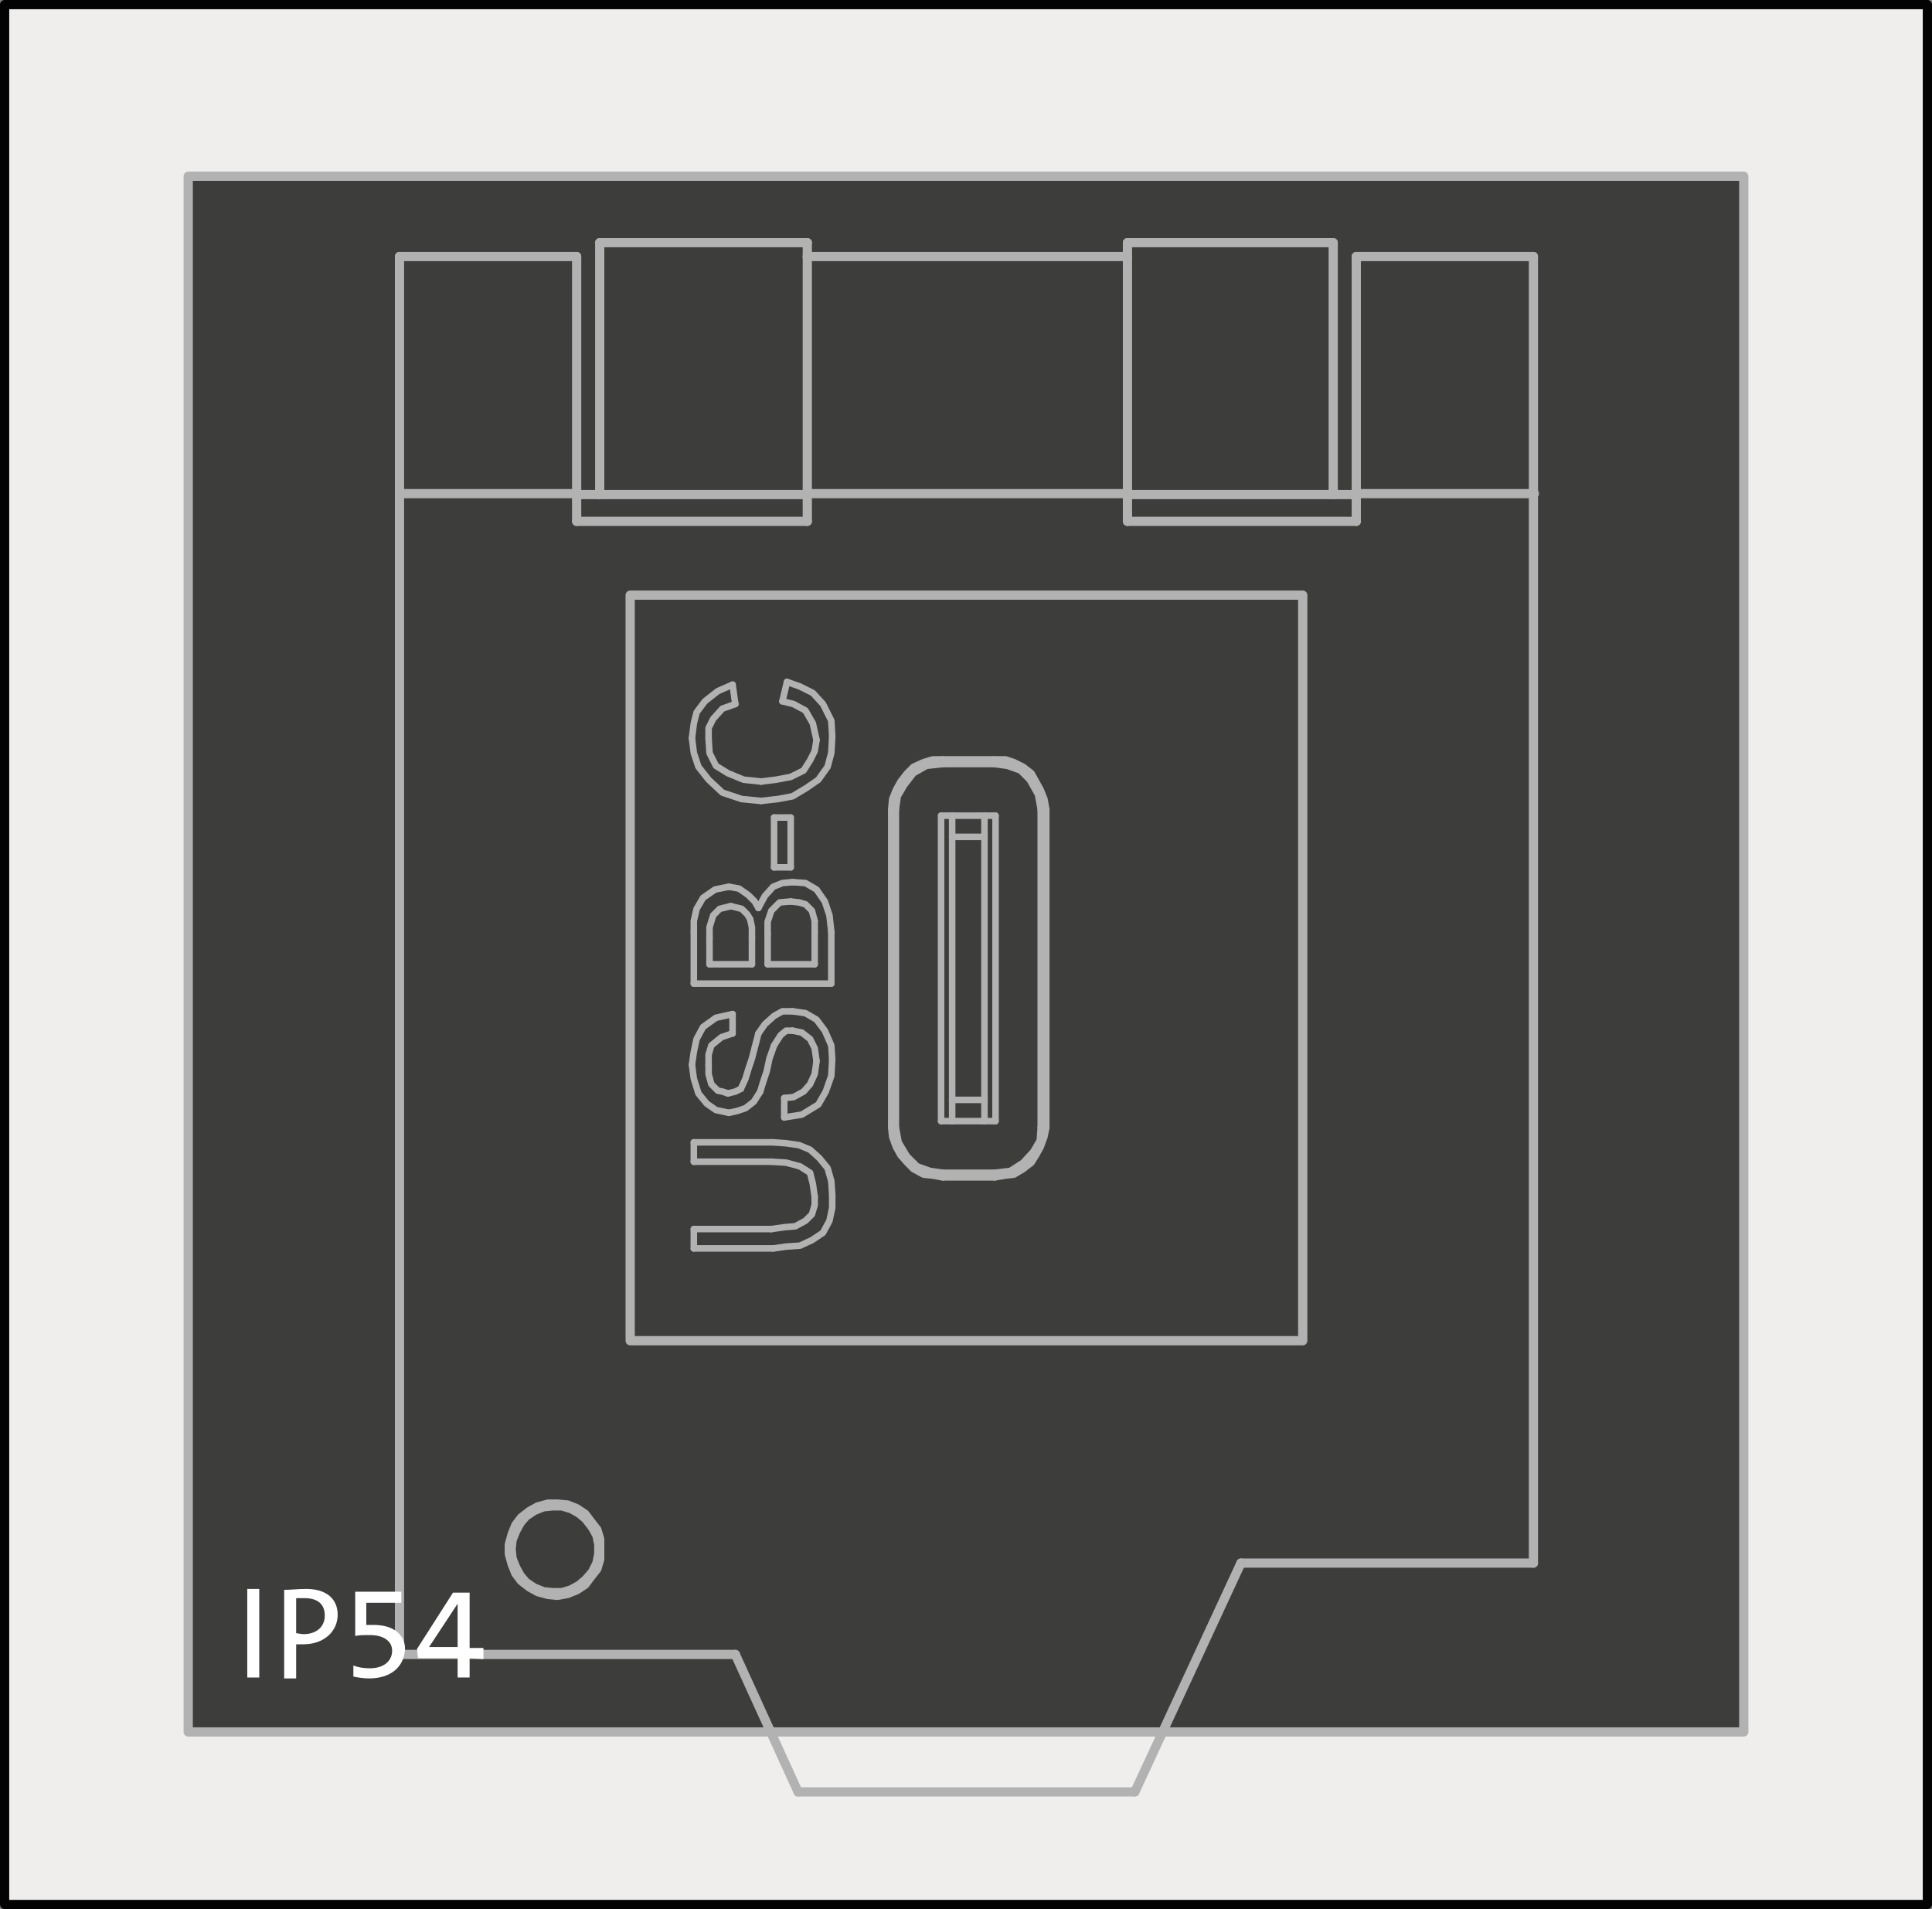 <?xml version="1.0" encoding="utf-8"?>
<!-- Generator: Adobe Illustrator 28.2.0, SVG Export Plug-In . SVG Version: 6.00 Build 0)  -->
<svg version="1.1" id="Ebene_1" xmlns="http://www.w3.org/2000/svg" xmlns:xlink="http://www.w3.org/1999/xlink" x="0px" y="0px"
	 viewBox="0 0 209.4 206.9" enable-background="new 0 0 209.4 206.9" xml:space="preserve">
<rect x="0" y="0" width="209.4" height="206.9" fill="#808080" stroke="none"/>
<polygon fill="#3D3D3B" stroke="#B3B2B2" stroke-linecap="round" stroke-linejoin="round" stroke-miterlimit="10" points="
	141.2,145.3 68.3,145.3 68.3,64.5 141.2,64.5 "/>
<path fill="#EFEEED" stroke="#030304" stroke-linecap="round" stroke-linejoin="round" stroke-miterlimit="10" d="M0.5,0.5v205.9
	h208.4V0.5H0.5z M141.2,145.3H68.3V64.5h72.9L141.2,145.3L141.2,145.3z"/>
<path fill="#3D3D3B" stroke="#B3B2B2" stroke-linecap="round" stroke-linejoin="round" stroke-miterlimit="10" d="M20.4,19.1v168.6
	H189V19.1H20.4z M141.2,145.3H68.3V64.5h72.9L141.2,145.3L141.2,145.3z"/>
<polyline fill="none" stroke="#B3B2B2" stroke-width="0.709" stroke-linecap="round" stroke-linejoin="round" stroke-miterlimit="10" points="
	106.7,121.5 107.4,121.5 107.9,121.5 "/>
<polyline fill="none" stroke="#B3B2B2" stroke-width="0.709" stroke-linecap="round" stroke-linejoin="round" stroke-miterlimit="10" points="
	107.9,121.5 107.9,102.9 107.9,88.4 "/>
<polyline fill="none" stroke="#B3B2B2" stroke-width="0.709" stroke-linecap="round" stroke-linejoin="round" stroke-miterlimit="10" points="
	107.9,88.4 107.2,88.4 106.7,88.4 "/>
<polyline fill="none" stroke="#B3B2B2" stroke-width="0.709" stroke-linecap="round" stroke-linejoin="round" stroke-miterlimit="10" points="
	102,121.5 102.7,121.5 103.2,121.5 "/>
<polyline fill="none" stroke="#B3B2B2" stroke-width="0.709" stroke-linecap="round" stroke-linejoin="round" stroke-miterlimit="10" points="
	103.2,88.4 102.5,88.4 102,88.4 "/>
<polyline fill="none" stroke="#B3B2B2" stroke-width="0.709" stroke-linecap="round" stroke-linejoin="round" stroke-miterlimit="10" points="
	102,88.4 102,107 102,121.5 "/>
<polyline fill="none" stroke="#B3B2B2" stroke-width="0.709" stroke-linecap="round" stroke-linejoin="round" stroke-miterlimit="10" points="
	106.7,88.4 106.7,89.6 106.7,90.7 "/>
<polyline fill="none" stroke="#B3B2B2" stroke-width="0.709" stroke-linecap="round" stroke-linejoin="round" stroke-miterlimit="10" points="
	106.7,88.4 104.8,88.4 103.2,88.4 "/>
<polyline fill="none" stroke="#B3B2B2" stroke-width="0.709" stroke-linecap="round" stroke-linejoin="round" stroke-miterlimit="10" points="
	103.2,90.7 103.2,89.3 103.2,88.4 "/>
<polyline fill="none" stroke="#B3B2B2" stroke-width="0.709" stroke-linecap="round" stroke-linejoin="round" stroke-miterlimit="10" points="
	106.7,90.7 106.7,106.6 106.7,119.2 "/>
<polyline fill="none" stroke="#B3B2B2" stroke-width="0.709" stroke-linecap="round" stroke-linejoin="round" stroke-miterlimit="10" points="
	103.2,90.7 105.1,90.7 106.7,90.7 "/>
<polyline fill="none" stroke="#B3B2B2" stroke-width="0.709" stroke-linecap="round" stroke-linejoin="round" stroke-miterlimit="10" points="
	103.2,119.2 103.2,103.3 103.2,90.7 "/>
<polyline fill="none" stroke="#B3B2B2" stroke-width="0.709" stroke-linecap="round" stroke-linejoin="round" stroke-miterlimit="10" points="
	106.7,119.2 106.7,120.4 106.7,121.5 "/>
<polyline fill="none" stroke="#B3B2B2" stroke-width="0.709" stroke-linecap="round" stroke-linejoin="round" stroke-miterlimit="10" points="
	106.7,119.2 104.8,119.2 103.2,119.2 "/>
<polyline fill="none" stroke="#B3B2B2" stroke-width="0.709" stroke-linecap="round" stroke-linejoin="round" stroke-miterlimit="10" points="
	103.2,121.5 103.2,120.3 103.2,119.2 "/>
<polyline fill="none" stroke="#B3B2B2" stroke-width="0.709" stroke-linecap="round" stroke-linejoin="round" stroke-miterlimit="10" points="
	103.2,121.5 105.1,121.5 106.7,121.5 "/>
<polyline fill="none" stroke="#B3B2B2" stroke-width="0.709" stroke-linecap="round" stroke-linejoin="round" stroke-miterlimit="10" points="
	107.8,127.1 104.6,127.1 102.2,127.1 "/>
<polyline fill="none" stroke="#B3B2B2" stroke-width="0.709" stroke-linecap="round" stroke-linejoin="round" stroke-miterlimit="10" points="
	112.8,122.2 112.7,123.6 112,124.8 110.9,126 109.5,126.9 107.8,127.1 "/>
<polyline fill="none" stroke="#B3B2B2" stroke-width="0.709" stroke-linecap="round" stroke-linejoin="round" stroke-miterlimit="10" points="
	112.8,87.7 112.8,107 112.8,122.2 "/>
<polyline fill="none" stroke="#B3B2B2" stroke-width="0.709" stroke-linecap="round" stroke-linejoin="round" stroke-miterlimit="10" points="
	107.8,82.8 109.2,83 110.6,83.5 111.6,84.5 112.5,86.1 112.8,87.7 "/>
<polyline fill="none" stroke="#B3B2B2" stroke-width="0.709" stroke-linecap="round" stroke-linejoin="round" stroke-miterlimit="10" points="
	102.2,82.8 105.3,82.8 107.8,82.8 "/>
<polyline fill="none" stroke="#B3B2B2" stroke-width="0.709" stroke-linecap="round" stroke-linejoin="round" stroke-miterlimit="10" points="
	97.1,87.7 97.3,86.3 98,85.1 99,83.8 100.4,83 102.2,82.8 "/>
<polyline fill="none" stroke="#B3B2B2" stroke-width="0.709" stroke-linecap="round" stroke-linejoin="round" stroke-miterlimit="10" points="
	97.1,122.2 97.1,102.9 97.1,87.7 "/>
<polyline fill="none" stroke="#B3B2B2" stroke-width="0.709" stroke-linecap="round" stroke-linejoin="round" stroke-miterlimit="10" points="
	102.2,127.1 100.8,126.9 99.4,126.4 98.3,125.3 97.4,123.8 97.1,122.2 "/>
<polyline fill="none" stroke="#B3B2B2" stroke-width="0.709" stroke-linecap="round" stroke-linejoin="round" stroke-miterlimit="10" points="
	96.6,122.2 96.7,123.2 97.1,124.3 97.6,125.2 98.3,126 99,126.7 100.1,127.3 101.1,127.4 102.2,127.6 "/>
<line fill="none" stroke="#B3B2B2" stroke-width="0.709" stroke-linecap="round" stroke-linejoin="round" stroke-miterlimit="10" x1="96.6" y1="87.7" x2="96.6" y2="122.2"/>
<polyline fill="none" stroke="#B3B2B2" stroke-width="0.709" stroke-linecap="round" stroke-linejoin="round" stroke-miterlimit="10" points="
	102.2,82.3 101.1,82.3 100.1,82.6 99,83.1 98.3,83.8 97.6,84.7 97.1,85.6 96.7,86.6 96.6,87.7 "/>
<line fill="none" stroke="#B3B2B2" stroke-width="0.709" stroke-linecap="round" stroke-linejoin="round" stroke-miterlimit="10" x1="107.8" y1="82.3" x2="102.2" y2="82.3"/>
<polyline fill="none" stroke="#B3B2B2" stroke-width="0.709" stroke-linecap="round" stroke-linejoin="round" stroke-miterlimit="10" points="
	113.4,87.7 113.2,86.6 112.8,85.6 112.3,84.7 111.8,83.8 110.9,83.1 109.9,82.6 109,82.3 107.8,82.3 "/>
<line fill="none" stroke="#B3B2B2" stroke-width="0.709" stroke-linecap="round" stroke-linejoin="round" stroke-miterlimit="10" x1="113.4" y1="122.2" x2="113.4" y2="87.7"/>
<polyline fill="none" stroke="#B3B2B2" stroke-width="0.709" stroke-linecap="round" stroke-linejoin="round" stroke-miterlimit="10" points="
	107.8,127.6 109,127.4 109.9,127.3 110.9,126.7 111.8,126 112.3,125.2 112.8,124.3 113.2,123.2 113.4,122.2 "/>
<line fill="none" stroke="#B3B2B2" stroke-width="0.709" stroke-linecap="round" stroke-linejoin="round" stroke-miterlimit="10" x1="102.2" y1="127.6" x2="107.8" y2="127.6"/>
<line fill="none" stroke="#B3B2B2" stroke-width="0.709" stroke-linecap="round" stroke-linejoin="round" stroke-miterlimit="10" x1="85.7" y1="94" x2="83.9" y2="94"/>
<line fill="none" stroke="#B3B2B2" stroke-width="0.709" stroke-linecap="round" stroke-linejoin="round" stroke-miterlimit="10" x1="85.7" y1="88.6" x2="85.7" y2="94"/>
<line fill="none" stroke="#B3B2B2" stroke-width="0.709" stroke-linecap="round" stroke-linejoin="round" stroke-miterlimit="10" x1="83.9" y1="88.6" x2="85.7" y2="88.6"/>
<line fill="none" stroke="#B3B2B2" stroke-width="0.709" stroke-linecap="round" stroke-linejoin="round" stroke-miterlimit="10" x1="83.9" y1="94" x2="83.9" y2="88.6"/>
<line fill="none" stroke="#B3B2B2" stroke-width="0.709" stroke-linecap="round" stroke-linejoin="round" stroke-miterlimit="10" x1="83.6" y1="125.9" x2="75.2" y2="125.9"/>
<polyline fill="none" stroke="#B3B2B2" stroke-width="0.709" stroke-linecap="round" stroke-linejoin="round" stroke-miterlimit="10" points="
	88.3,129.7 88.1,128.3 87.8,127.1 86.7,126.4 85.2,126 83.6,125.9 "/>
<polyline fill="none" stroke="#B3B2B2" stroke-width="0.709" stroke-linecap="round" stroke-linejoin="round" stroke-miterlimit="10" points="
	83.6,133.2 85,133 86.2,132.9 87.3,132.3 88,131.6 88.3,130.6 88.3,129.7 "/>
<line fill="none" stroke="#B3B2B2" stroke-width="0.709" stroke-linecap="round" stroke-linejoin="round" stroke-miterlimit="10" x1="75.2" y1="133.2" x2="83.6" y2="133.2"/>
<line fill="none" stroke="#B3B2B2" stroke-width="0.709" stroke-linecap="round" stroke-linejoin="round" stroke-miterlimit="10" x1="75.2" y1="135.3" x2="75.2" y2="133.2"/>
<line fill="none" stroke="#B3B2B2" stroke-width="0.709" stroke-linecap="round" stroke-linejoin="round" stroke-miterlimit="10" x1="83.8" y1="135.3" x2="75.2" y2="135.3"/>
<polyline fill="none" stroke="#B3B2B2" stroke-width="0.709" stroke-linecap="round" stroke-linejoin="round" stroke-miterlimit="10" points="
	90.2,129.5 90.2,130.9 89.9,132.3 89.2,133.6 88,134.4 86.7,135 85.2,135.1 83.8,135.3 "/>
<polyline fill="none" stroke="#B3B2B2" stroke-width="0.709" stroke-linecap="round" stroke-linejoin="round" stroke-miterlimit="10" points="
	83.8,123.8 85.2,123.9 86.6,124.1 87.8,124.6 88.8,125.5 89.7,126.6 90.1,128 90.2,129.5 "/>
<line fill="none" stroke="#B3B2B2" stroke-width="0.709" stroke-linecap="round" stroke-linejoin="round" stroke-miterlimit="10" x1="75.2" y1="123.8" x2="83.8" y2="123.8"/>
<line fill="none" stroke="#B3B2B2" stroke-width="0.709" stroke-linecap="round" stroke-linejoin="round" stroke-miterlimit="10" x1="75.2" y1="125.9" x2="75.2" y2="123.8"/>
<polyline fill="none" stroke="#B3B2B2" stroke-width="0.709" stroke-linecap="round" stroke-linejoin="round" stroke-miterlimit="10" points="
	79.2,98.2 78,98.5 77.6,98.9 77.3,99.2 76.9,100.5 76.9,101.7 "/>
<line fill="none" stroke="#B3B2B2" stroke-width="0.709" stroke-linecap="round" stroke-linejoin="round" stroke-miterlimit="10" x1="90.1" y1="101" x2="90.1" y2="106.6"/>
<polyline fill="none" stroke="#B3B2B2" stroke-width="0.709" stroke-linecap="round" stroke-linejoin="round" stroke-miterlimit="10" points="
	85.9,95.6 87.3,95.7 88.5,96.4 89.4,97.7 89.9,99.2 90.1,101 "/>
<polyline fill="none" stroke="#B3B2B2" stroke-width="0.709" stroke-linecap="round" stroke-linejoin="round" stroke-miterlimit="10" points="
	82.2,98.4 82.9,97.1 83.8,96.1 84.8,95.7 85.9,95.6 "/>
<polyline fill="none" stroke="#B3B2B2" stroke-width="0.709" stroke-linecap="round" stroke-linejoin="round" stroke-miterlimit="10" points="
	79,96.1 80.1,96.3 81.1,97 81.8,97.7 82.2,98.4 "/>
<polyline fill="none" stroke="#B3B2B2" stroke-width="0.709" stroke-linecap="round" stroke-linejoin="round" stroke-miterlimit="10" points="
	75.2,101 75.2,99.8 75.5,98.5 76.2,97.3 77.5,96.4 79,96.1 "/>
<line fill="none" stroke="#B3B2B2" stroke-width="0.709" stroke-linecap="round" stroke-linejoin="round" stroke-miterlimit="10" x1="75.2" y1="106.6" x2="75.2" y2="101"/>
<line fill="none" stroke="#B3B2B2" stroke-width="0.709" stroke-linecap="round" stroke-linejoin="round" stroke-miterlimit="10" x1="90.1" y1="106.6" x2="75.2" y2="106.6"/>
<line fill="none" stroke="#B3B2B2" stroke-width="0.709" stroke-linecap="round" stroke-linejoin="round" stroke-miterlimit="10" x1="81.5" y1="104.5" x2="81.5" y2="101.5"/>
<line fill="none" stroke="#B3B2B2" stroke-width="0.709" stroke-linecap="round" stroke-linejoin="round" stroke-miterlimit="10" x1="76.9" y1="104.5" x2="81.5" y2="104.5"/>
<line fill="none" stroke="#B3B2B2" stroke-width="0.709" stroke-linecap="round" stroke-linejoin="round" stroke-miterlimit="10" x1="76.9" y1="101.7" x2="76.9" y2="104.5"/>
<polyline fill="none" stroke="#B3B2B2" stroke-width="0.709" stroke-linecap="round" stroke-linejoin="round" stroke-miterlimit="10" points="
	81.3,99.6 81,99.1 80.4,98.5 79.2,98.2 "/>
<polyline fill="none" stroke="#B3B2B2" stroke-width="0.709" stroke-linecap="round" stroke-linejoin="round" stroke-miterlimit="10" points="
	81.5,101.5 81.5,100.5 81.3,99.6 "/>
<line fill="none" stroke="#B3B2B2" stroke-width="0.709" stroke-linecap="round" stroke-linejoin="round" stroke-miterlimit="10" x1="88.3" y1="104.5" x2="88.3" y2="101"/>
<line fill="none" stroke="#B3B2B2" stroke-width="0.709" stroke-linecap="round" stroke-linejoin="round" stroke-miterlimit="10" x1="83.2" y1="104.5" x2="88.3" y2="104.5"/>
<line fill="none" stroke="#B3B2B2" stroke-width="0.709" stroke-linecap="round" stroke-linejoin="round" stroke-miterlimit="10" x1="83.2" y1="101.2" x2="83.2" y2="104.5"/>
<polyline fill="none" stroke="#B3B2B2" stroke-width="0.709" stroke-linecap="round" stroke-linejoin="round" stroke-miterlimit="10" points="
	85.7,97.7 84.5,97.8 83.9,98.4 83.6,98.7 83.2,99.9 83.2,101.2 "/>
<polyline fill="none" stroke="#B3B2B2" stroke-width="0.709" stroke-linecap="round" stroke-linejoin="round" stroke-miterlimit="10" points="
	88.3,99.8 88,98.7 87.3,98 86.6,97.8 85.7,97.7 "/>
<polyline fill="none" stroke="#B3B2B2" stroke-width="0.709" stroke-linecap="round" stroke-linejoin="round" stroke-miterlimit="10" points="
	88.3,101 88.3,100.3 88.3,99.8 "/>
<polyline fill="none" stroke="#B3B2B2" stroke-width="0.709" stroke-linecap="round" stroke-linejoin="round" stroke-miterlimit="10" points="
	79,120.6 77.6,120.3 76.6,119.6 75.7,118.5 75.2,116.9 75,115.4 "/>
<polyline fill="none" stroke="#B3B2B2" stroke-width="0.709" stroke-linecap="round" stroke-linejoin="round" stroke-miterlimit="10" points="
	90.2,114.8 90.1,116.6 89.5,118.3 88.7,119.7 86.9,120.8 85,121.1 "/>
<polyline fill="none" stroke="#B3B2B2" stroke-width="0.709" stroke-linecap="round" stroke-linejoin="round" stroke-miterlimit="10" points="
	85.9,109.6 87.3,109.8 88.5,110.5 89.4,111.7 90.1,113.3 90.2,114.8 "/>
<polyline fill="none" stroke="#B3B2B2" stroke-width="0.709" stroke-linecap="round" stroke-linejoin="round" stroke-miterlimit="10" points="
	82.2,112 82.9,111 83.9,110.1 84.8,109.6 85.9,109.6 "/>
<polyline fill="none" stroke="#B3B2B2" stroke-width="0.709" stroke-linecap="round" stroke-linejoin="round" stroke-miterlimit="10" points="
	80.3,118 80.8,116.9 81.1,115.9 81.5,114.7 82.2,112 "/>
<polyline fill="none" stroke="#B3B2B2" stroke-width="0.709" stroke-linecap="round" stroke-linejoin="round" stroke-miterlimit="10" points="
	78.9,118.5 79.7,118.3 80.3,118 "/>
<polyline fill="none" stroke="#B3B2B2" stroke-width="0.709" stroke-linecap="round" stroke-linejoin="round" stroke-miterlimit="10" points="
	76.8,115.4 76.8,116.4 77.1,117.5 77.8,118.2 78.3,118.3 78.9,118.5 "/>
<polyline fill="none" stroke="#B3B2B2" stroke-width="0.709" stroke-linecap="round" stroke-linejoin="round" stroke-miterlimit="10" points="
	79.4,112 78.2,112.4 77.1,113.3 76.8,114.3 76.8,115.4 "/>
<line fill="none" stroke="#B3B2B2" stroke-width="0.709" stroke-linecap="round" stroke-linejoin="round" stroke-miterlimit="10" x1="79.4" y1="109.9" x2="79.4" y2="112"/>
<polyline fill="none" stroke="#B3B2B2" stroke-width="0.709" stroke-linecap="round" stroke-linejoin="round" stroke-miterlimit="10" points="
	75,115.4 75.2,114 75.5,112.6 76.2,111.3 77.6,110.3 79.4,109.9 "/>
<polyline fill="none" stroke="#B3B2B2" stroke-width="0.709" stroke-linecap="round" stroke-linejoin="round" stroke-miterlimit="10" points="
	82.4,118.3 81.7,119.4 80.8,120.1 79.9,120.4 79,120.6 "/>
<polyline fill="none" stroke="#B3B2B2" stroke-width="0.709" stroke-linecap="round" stroke-linejoin="round" stroke-miterlimit="10" points="
	83.9,113.3 83.4,114.7 83.1,116.1 82.7,117.3 82.4,118.3 "/>
<polyline fill="none" stroke="#B3B2B2" stroke-width="0.709" stroke-linecap="round" stroke-linejoin="round" stroke-miterlimit="10" points="
	85.9,111.7 85.2,111.7 84.6,112.2 83.9,113.3 "/>
<polyline fill="none" stroke="#B3B2B2" stroke-width="0.709" stroke-linecap="round" stroke-linejoin="round" stroke-miterlimit="10" points="
	88.5,115 88.3,113.6 87.8,112.6 86.9,111.9 85.9,111.7 "/>
<polyline fill="none" stroke="#B3B2B2" stroke-width="0.709" stroke-linecap="round" stroke-linejoin="round" stroke-miterlimit="10" points="
	85,119 86,118.9 87.1,118.3 87.8,117.5 88.3,116.4 88.5,115 "/>
<line fill="none" stroke="#B3B2B2" stroke-width="0.709" stroke-linecap="round" stroke-linejoin="round" stroke-miterlimit="10" x1="85" y1="121.1" x2="85" y2="119"/>
<polyline fill="none" stroke="#B3B2B2" stroke-width="0.709" stroke-linecap="round" stroke-linejoin="round" stroke-miterlimit="10" points="
	88.5,80.2 88.1,78.4 87.3,77 86,76.3 84.8,76 "/>
<polyline fill="none" stroke="#B3B2B2" stroke-width="0.709" stroke-linecap="round" stroke-linejoin="round" stroke-miterlimit="10" points="
	82.5,84.7 84.1,84.5 85.7,84.2 87.1,83.5 87.8,82.4 88.3,81.4 88.5,80.2 "/>
<polyline fill="none" stroke="#B3B2B2" stroke-width="0.709" stroke-linecap="round" stroke-linejoin="round" stroke-miterlimit="10" points="
	76.8,80 76.9,81.6 77.6,83 78.9,83.8 80.6,84.5 82.5,84.7 "/>
<polyline fill="none" stroke="#B3B2B2" stroke-width="0.709" stroke-linecap="round" stroke-linejoin="round" stroke-miterlimit="10" points="
	79.7,76.3 78.3,76.8 77.3,77.9 76.8,78.9 76.8,80 "/>
<line fill="none" stroke="#B3B2B2" stroke-width="0.709" stroke-linecap="round" stroke-linejoin="round" stroke-miterlimit="10" x1="79.4" y1="74.2" x2="79.7" y2="76.3"/>
<polyline fill="none" stroke="#B3B2B2" stroke-width="0.709" stroke-linecap="round" stroke-linejoin="round" stroke-miterlimit="10" points="
	75,80 75.2,78.4 75.5,77.2 76.4,76 77.8,74.9 79.4,74.2 "/>
<polyline fill="none" stroke="#B3B2B2" stroke-width="0.709" stroke-linecap="round" stroke-linejoin="round" stroke-miterlimit="10" points="
	82.5,86.8 80.4,86.6 78.3,85.9 76.8,84.5 75.7,83.1 75.2,81.6 75,80 "/>
<polyline fill="none" stroke="#B3B2B2" stroke-width="0.709" stroke-linecap="round" stroke-linejoin="round" stroke-miterlimit="10" points="
	90.2,79.8 90.1,81.6 89.7,83.1 88.7,84.5 87.4,85.4 85.9,86.3 84.3,86.6 82.5,86.8 "/>
<polyline fill="none" stroke="#B3B2B2" stroke-width="0.709" stroke-linecap="round" stroke-linejoin="round" stroke-miterlimit="10" points="
	85.3,73.9 86.7,74.4 88.1,75.1 89.2,76.3 90.1,78.1 90.2,79.8 "/>
<line fill="none" stroke="#B3B2B2" stroke-width="0.709" stroke-linecap="round" stroke-linejoin="round" stroke-miterlimit="10" x1="84.8" y1="76" x2="85.3" y2="73.9"/>
<g>
	
		<line fill="none" stroke="#B3B2B2" stroke-linecap="round" stroke-linejoin="round" stroke-miterlimit="10" x1="147" y1="53.6" x2="144.5" y2="53.6"/>
	
		<line fill="none" stroke="#B3B2B2" stroke-linecap="round" stroke-linejoin="round" stroke-miterlimit="10" x1="65" y1="53.6" x2="62.5" y2="53.6"/>
	
		<line fill="none" stroke="#B3B2B2" stroke-linecap="round" stroke-linejoin="round" stroke-miterlimit="10" x1="65" y1="53.6" x2="65" y2="26.3"/>
	
		<line fill="none" stroke="#B3B2B2" stroke-linecap="round" stroke-linejoin="round" stroke-miterlimit="10" x1="87.5" y1="27.8" x2="87.5" y2="26.3"/>
	
		<line fill="none" stroke="#B3B2B2" stroke-linecap="round" stroke-linejoin="round" stroke-miterlimit="10" x1="65" y1="26.3" x2="87.5" y2="26.3"/>
	
		<line fill="none" stroke="#B3B2B2" stroke-linecap="round" stroke-linejoin="round" stroke-miterlimit="10" x1="65" y1="53.6" x2="87.5" y2="53.6"/>
	
		<line fill="none" stroke="#B3B2B2" stroke-linecap="round" stroke-linejoin="round" stroke-miterlimit="10" x1="122.2" y1="27.8" x2="122.2" y2="26.3"/>
	
		<line fill="none" stroke="#B3B2B2" stroke-linecap="round" stroke-linejoin="round" stroke-miterlimit="10" x1="144.5" y1="53.6" x2="122.2" y2="53.6"/>
	
		<line fill="none" stroke="#B3B2B2" stroke-linecap="round" stroke-linejoin="round" stroke-miterlimit="10" x1="144.5" y1="53.6" x2="144.5" y2="26.3"/>
	
		<line fill="none" stroke="#B3B2B2" stroke-linecap="round" stroke-linejoin="round" stroke-miterlimit="10" x1="144.5" y1="26.3" x2="122.2" y2="26.3"/>
	<polyline fill="none" stroke="#B3B2B2" stroke-linecap="round" stroke-linejoin="round" stroke-miterlimit="10" points="
		55.4,167.9 55.5,166.9 55.9,165.9 56.4,165 57,164.3 57.9,163.7 58.9,163.3 59.9,163.2 60.9,163.2 61.9,163.5 62.8,164 63.5,164.6 
		64.2,165.5 64.7,166.4 64.9,167.4 64.9,168.4 64.7,169.4 64.2,170.4 63.5,171.2 62.8,171.8 61.9,172.3 60.9,172.6 59.9,172.6 
		58.9,172.5 57.9,172.1 57,171.5 56.4,170.8 55.9,169.9 55.5,168.9 55.4,167.9 	"/>
	
		<line fill="none" stroke="#B3B2B2" stroke-linecap="round" stroke-linejoin="round" stroke-miterlimit="10" x1="122.2" y1="27.8" x2="122.2" y2="56.5"/>
	<polyline fill="none" stroke="#B3B2B2" stroke-linecap="round" stroke-linejoin="round" stroke-miterlimit="10" points="65,167.9 
		65,166.8 64.7,165.8 64,164.9 63.4,164.1 62.5,163.5 61.5,163.1 60.4,163 59.4,163 58.3,163.3 57.4,163.8 56.5,164.5 55.9,165.3 
		55.5,166.3 55.2,167.4 55.2,168.4 55.5,169.5 55.9,170.5 56.5,171.3 57.4,172 58.3,172.5 59.4,172.8 60.4,172.9 61.5,172.7 
		62.5,172.3 63.4,171.7 64,170.9 64.7,170 65,169 65,167.9 	"/>
	
		<line fill="none" stroke="#B3B2B2" stroke-linecap="round" stroke-linejoin="round" stroke-miterlimit="10" x1="62.5" y1="56.5" x2="87.5" y2="56.5"/>
	
		<line fill="none" stroke="#B3B2B2" stroke-linecap="round" stroke-linejoin="round" stroke-miterlimit="10" x1="62.5" y1="56.5" x2="62.5" y2="27.8"/>
	
		<line fill="none" stroke="#B3B2B2" stroke-linecap="round" stroke-linejoin="round" stroke-miterlimit="10" x1="62.5" y1="27.8" x2="43.3" y2="27.8"/>
	
		<line fill="none" stroke="#B3B2B2" stroke-linecap="round" stroke-linejoin="round" stroke-miterlimit="10" x1="43.3" y1="27.8" x2="43.3" y2="179.3"/>
	
		<line fill="none" stroke="#B3B2B2" stroke-linecap="round" stroke-linejoin="round" stroke-miterlimit="10" x1="43.3" y1="179.3" x2="79.7" y2="179.3"/>
	
		<line fill="none" stroke="#B3B2B2" stroke-linecap="round" stroke-linejoin="round" stroke-miterlimit="10" x1="79.7" y1="179.3" x2="86.5" y2="194.2"/>
	
		<line fill="none" stroke="#B3B2B2" stroke-linecap="round" stroke-linejoin="round" stroke-miterlimit="10" x1="86.5" y1="194.2" x2="123" y2="194.2"/>
	
		<line fill="none" stroke="#B3B2B2" stroke-linecap="round" stroke-linejoin="round" stroke-miterlimit="10" x1="123" y1="194.2" x2="134.5" y2="169.4"/>
	
		<line fill="none" stroke="#B3B2B2" stroke-linecap="round" stroke-linejoin="round" stroke-miterlimit="10" x1="134.5" y1="169.4" x2="166.2" y2="169.4"/>
	
		<line fill="none" stroke="#B3B2B2" stroke-linecap="round" stroke-linejoin="round" stroke-miterlimit="10" x1="166.2" y1="169.4" x2="166.2" y2="27.8"/>
	
		<line fill="none" stroke="#B3B2B2" stroke-linecap="round" stroke-linejoin="round" stroke-miterlimit="10" x1="166.2" y1="27.8" x2="147" y2="27.8"/>
	
		<line fill="none" stroke="#B3B2B2" stroke-linecap="round" stroke-linejoin="round" stroke-miterlimit="10" x1="147" y1="27.8" x2="147" y2="56.5"/>
	
		<line fill="none" stroke="#B3B2B2" stroke-linecap="round" stroke-linejoin="round" stroke-miterlimit="10" x1="147" y1="56.5" x2="122.2" y2="56.5"/>
	
		<line fill="none" stroke="#B3B2B2" stroke-linecap="round" stroke-linejoin="round" stroke-miterlimit="10" x1="122.2" y1="27.8" x2="87.5" y2="27.8"/>
	
		<line fill="none" stroke="#B3B2B2" stroke-linecap="round" stroke-linejoin="round" stroke-miterlimit="10" x1="87.5" y1="56.5" x2="87.5" y2="27.8"/>
	
		<line fill="none" stroke="#B3B2B2" stroke-linecap="round" stroke-linejoin="round" stroke-miterlimit="10" x1="62.6" y1="53.5" x2="43.3" y2="53.5"/>
	
		<line fill="none" stroke="#B3B2B2" stroke-linecap="round" stroke-linejoin="round" stroke-miterlimit="10" x1="122.2" y1="53.5" x2="87.5" y2="53.5"/>
	
		<line fill="none" stroke="#B3B2B2" stroke-linecap="round" stroke-linejoin="round" stroke-miterlimit="10" x1="166.3" y1="53.5" x2="147" y2="53.5"/>
</g>
<g enable-background="new    ">
	<path fill="#FFFFFF" d="M26.8,181.8v-9.6h1.3v9.6H26.8z"/>
	<path fill="#FFFFFF" d="M32.9,178.2c-0.2,0-0.5,0-0.8,0v3.7h-1.3v-9.6c0.7,0,1.5-0.1,2.4-0.1c2.2,0,3.4,1.1,3.4,2.8
		C36.6,176.8,35.1,178.2,32.9,178.2z M33,173.2c-0.4,0-0.6,0-0.9,0v3.8c0.2,0,0.5,0.1,0.8,0.1c1.4,0,2.3-0.8,2.3-2
		S34.5,173.2,33,173.2z"/>
	<path fill="#FFFFFF" d="M40,181.9c-0.6,0-1.2-0.1-1.7-0.2v-1.2c0.5,0.2,1.1,0.3,1.8,0.3c1.5,0,2.4-0.8,2.4-1.9c0-1.1-1-1.7-2.4-1.7
		c-0.6,0-1.2,0-1.6,0.1v-4.8h5v1.2h-3.8v2.4c0.2,0,0.6,0,0.8,0c2.2,0,3.4,1.1,3.4,2.6C43.8,180.7,42.3,181.9,40,181.9z"/>
	<path fill="#FFFFFF" d="M50.9,179.7v2.1h-1.3v-2.1h-4.3l-0.1-1l3.9-6.1h1.8v6h1.5v1.2L50.9,179.7L50.9,179.7z M49.6,173.8
		L49.6,173.8l-3.1,4.7c0.9,0,2.5,0,3.1,0V173.8z"/>
</g>
</svg>
